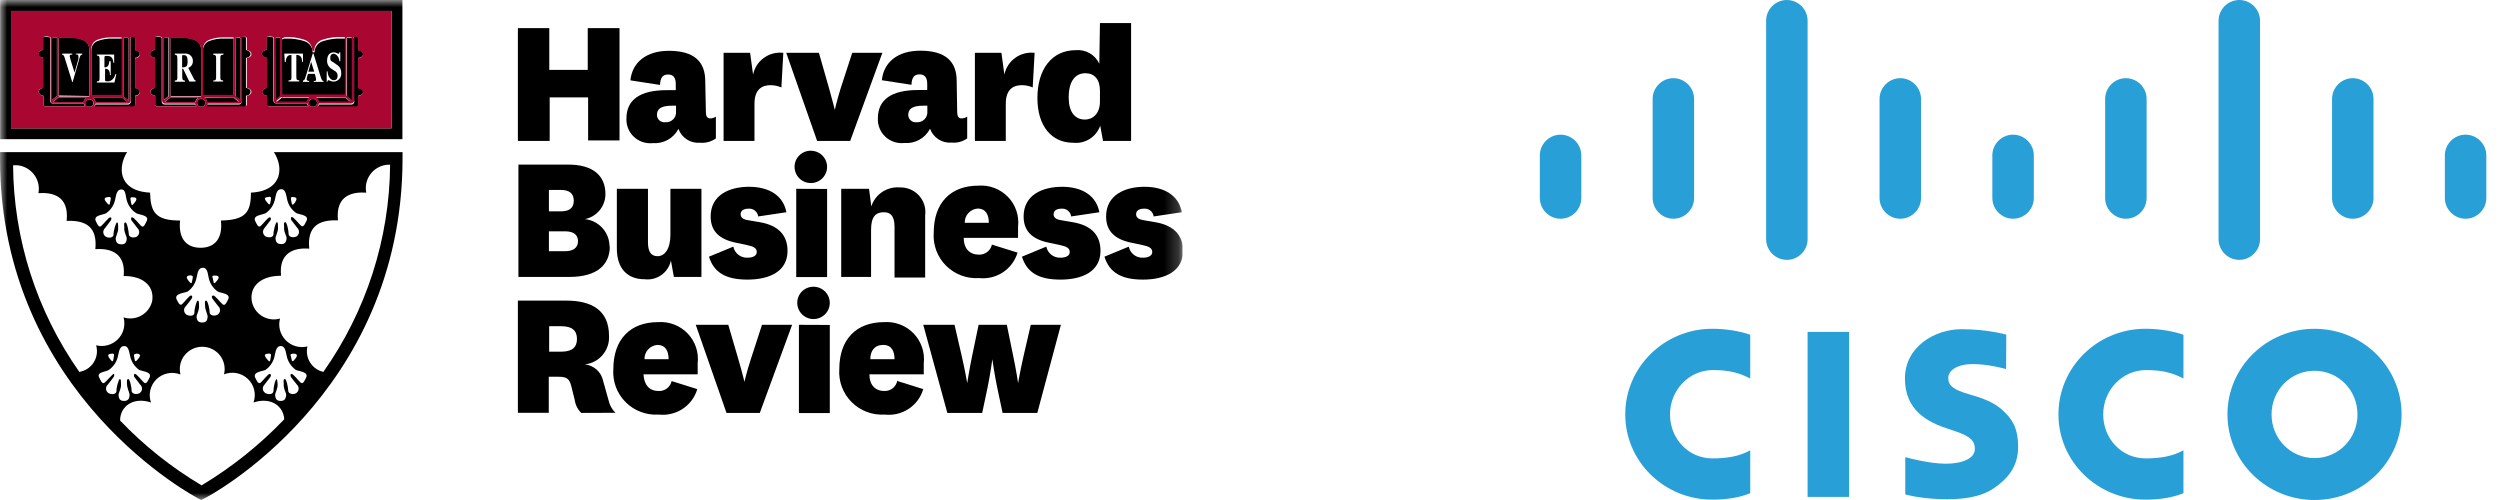 <svg width="175" height="35" viewBox="0 0 175 35" fill="none" xmlns="http://www.w3.org/2000/svg">
<g clip-path="url(#clip0_96_998)">
<mask id="mask0_96_998" style="mask-type:luminance" maskUnits="userSpaceOnUse" x="0" y="0" width="83" height="35">
<path d="M82.784 0H0V35H82.784V0Z" fill="white"/>
</mask>
<g mask="url(#mask0_96_998)">
<path d="M19.171 10.65C19.351 10.92 19.473 11.223 19.53 11.542C19.682 12.433 19.234 13.404 17.565 13.485C17.565 14.848 17.206 15.401 15.466 15.437C15.618 16.88 14.865 17.344 14.04 17.344C13.214 17.344 12.461 16.88 12.604 15.437C10.873 15.437 10.541 14.848 10.505 13.485C8.836 13.404 8.397 12.442 8.549 11.542C8.603 11.224 8.722 10.92 8.899 10.65H0V11.096C0 27.709 13.842 34.866 13.878 34.893L14.085 35L14.3 34.893C14.345 34.893 28.169 27.709 28.178 11.096V10.65H19.171ZM7.625 25.891C7.968 25.647 8.2 25.279 8.271 24.866C8.352 24.42 8.451 24.233 8.684 24.224C8.917 24.215 9.016 24.42 9.097 24.866C9.168 25.279 9.4 25.647 9.742 25.891C9.949 25.998 10.64 26.016 10.478 26.408C10.388 26.577 10.263 26.943 10.083 26.782C9.904 26.622 9.59 26.203 9.464 26.176C9.339 26.149 9.366 26.337 9.411 26.399C9.455 26.461 9.698 26.782 9.814 26.925C9.859 26.964 9.894 27.014 9.916 27.069C9.938 27.125 9.946 27.185 9.94 27.244C9.934 27.303 9.913 27.36 9.881 27.41C9.848 27.46 9.804 27.502 9.751 27.531C9.482 27.656 9.204 27.531 9.213 27.353C9.222 27.174 9.097 26.533 8.98 26.533C8.863 26.533 8.881 26.693 8.89 26.863C8.89 27.219 9.097 27.513 9.07 27.691C9.043 27.87 8.998 28.066 8.684 28.066C8.37 28.066 8.325 27.879 8.298 27.691C8.271 27.504 8.505 27.219 8.469 26.863C8.469 26.693 8.469 26.533 8.388 26.533C8.307 26.533 8.137 27.139 8.155 27.353C8.173 27.567 7.886 27.656 7.616 27.531C7.564 27.502 7.519 27.462 7.485 27.412C7.451 27.363 7.43 27.306 7.423 27.246C7.416 27.187 7.423 27.127 7.445 27.071C7.466 27.015 7.5 26.965 7.545 26.925C7.67 26.782 7.886 26.479 7.948 26.399C8.011 26.319 8.02 26.158 7.948 26.176C7.877 26.194 7.509 26.622 7.329 26.782C7.15 26.943 7.024 26.577 6.935 26.408C6.755 26.034 7.419 26.034 7.625 25.891ZM7.859 24.75C8.065 24.75 7.957 24.946 7.939 25.142C7.921 25.338 7.859 25.356 7.661 25.08C7.464 24.804 7.625 24.777 7.859 24.75ZM9.509 24.75C9.734 24.75 9.913 24.813 9.707 25.08C9.5 25.347 9.446 25.338 9.42 25.142C9.393 24.946 9.294 24.75 9.545 24.768L9.509 24.75ZM19.377 26.533C19.261 26.533 19.135 27.139 19.144 27.353C19.153 27.567 18.875 27.656 18.606 27.531C18.552 27.504 18.505 27.464 18.47 27.416C18.434 27.367 18.411 27.311 18.402 27.251C18.394 27.192 18.399 27.131 18.419 27.074C18.439 27.017 18.472 26.966 18.516 26.925C18.633 26.782 18.848 26.479 18.92 26.399C18.992 26.319 18.983 26.158 18.866 26.176C18.749 26.194 18.427 26.622 18.247 26.782C18.068 26.943 17.942 26.577 17.852 26.408C17.718 26.016 18.382 25.998 18.588 25.891C18.758 25.771 18.903 25.618 19.014 25.442C19.125 25.267 19.199 25.071 19.234 24.866C19.315 24.42 19.413 24.233 19.646 24.224C19.88 24.215 19.978 24.42 20.059 24.866C20.131 25.279 20.363 25.647 20.705 25.891C20.911 25.998 21.602 26.016 21.441 26.408C21.351 26.577 21.225 26.943 21.046 26.782C20.867 26.622 20.553 26.203 20.427 26.176C20.301 26.149 20.328 26.337 20.373 26.399C20.418 26.461 20.66 26.782 20.786 26.925C20.829 26.966 20.861 27.016 20.881 27.072C20.901 27.128 20.908 27.187 20.901 27.246C20.894 27.304 20.874 27.361 20.841 27.41C20.809 27.46 20.765 27.501 20.714 27.531C20.445 27.656 20.176 27.531 20.176 27.353C20.176 27.174 20.059 26.533 19.942 26.533C19.826 26.533 19.844 26.693 19.862 26.863C19.817 27.219 20.068 27.513 20.032 27.691C19.996 27.87 19.96 28.066 19.646 28.066C19.332 28.066 19.288 27.879 19.261 27.691C19.234 27.504 19.467 27.219 19.431 26.863C19.413 26.693 19.413 26.533 19.341 26.533H19.377ZM18.839 24.75C19.054 24.75 18.947 24.946 18.929 25.142C18.911 25.338 18.848 25.356 18.642 25.08C18.435 24.804 18.579 24.777 18.803 24.75H18.839ZM20.499 24.75C20.723 24.75 20.893 24.813 20.696 25.08C20.499 25.347 20.436 25.338 20.409 25.142C20.382 24.946 20.239 24.75 20.463 24.768L20.499 24.75ZM20.696 14.126C20.49 14.394 20.436 14.376 20.409 14.18C20.382 13.984 20.283 13.77 20.499 13.788C20.714 13.806 20.858 13.868 20.66 14.144L20.696 14.126ZM18.839 13.77C19.054 13.77 18.947 13.966 18.929 14.162C18.911 14.358 18.848 14.376 18.642 14.1C18.435 13.823 18.579 13.814 18.803 13.788L18.839 13.77ZM18.615 14.911C18.785 14.79 18.93 14.638 19.041 14.462C19.151 14.286 19.226 14.09 19.261 13.886C19.341 13.44 19.44 13.253 19.673 13.244C19.907 13.235 20.005 13.44 20.086 13.886C20.119 14.091 20.193 14.288 20.304 14.464C20.415 14.64 20.56 14.792 20.732 14.911C20.938 15.027 21.629 15.035 21.468 15.428C21.378 15.606 21.252 15.962 21.073 15.802C20.893 15.642 20.579 15.223 20.454 15.196C20.328 15.169 20.355 15.365 20.4 15.419C20.445 15.472 20.687 15.802 20.804 15.944C20.849 15.985 20.884 16.035 20.905 16.091C20.927 16.147 20.935 16.208 20.929 16.268C20.923 16.328 20.903 16.385 20.87 16.436C20.837 16.487 20.793 16.529 20.741 16.559C20.472 16.675 20.194 16.559 20.203 16.381C20.212 16.203 20.086 15.552 19.97 15.552C19.853 15.552 19.871 15.713 19.889 15.891C19.844 16.248 20.095 16.533 20.059 16.72C20.023 16.907 19.987 17.094 19.673 17.085C19.359 17.076 19.315 16.907 19.288 16.72C19.261 16.533 19.494 16.248 19.458 15.891C19.458 15.713 19.458 15.552 19.377 15.552C19.297 15.552 19.135 16.167 19.144 16.381C19.153 16.595 18.875 16.675 18.606 16.559C18.555 16.531 18.511 16.491 18.478 16.443C18.445 16.395 18.423 16.34 18.415 16.283C18.406 16.225 18.41 16.166 18.428 16.111C18.446 16.055 18.476 16.005 18.516 15.962C18.633 15.82 18.848 15.517 18.92 15.437C18.992 15.356 18.983 15.196 18.866 15.214C18.749 15.232 18.427 15.659 18.247 15.82C18.068 15.98 17.942 15.624 17.852 15.445C17.709 15.053 18.373 15.044 18.579 14.928L18.615 14.911ZM19.673 19.287C19.521 17.754 20.49 17.317 21.647 17.406C21.494 15.873 22.284 15.365 23.657 15.428C23.477 13.645 24.697 13.422 25.639 13.485C25.594 13.26 25.597 13.028 25.648 12.804C25.699 12.581 25.796 12.37 25.934 12.186C26.072 12.002 26.247 11.849 26.448 11.736C26.649 11.624 26.872 11.555 27.101 11.533H27.308C27.267 16.726 25.637 21.783 22.634 26.034C22.443 25.99 22.262 25.909 22.103 25.795C21.943 25.681 21.808 25.538 21.705 25.372C21.601 25.206 21.532 25.022 21.5 24.83C21.469 24.637 21.476 24.441 21.521 24.251C21.252 24.316 20.971 24.311 20.704 24.235C20.438 24.159 20.196 24.015 20.002 23.818C19.808 23.621 19.67 23.378 19.599 23.111C19.529 22.845 19.53 22.565 19.602 22.299C19.388 22.36 19.164 22.375 18.944 22.343C18.724 22.311 18.513 22.233 18.325 22.115C18.138 21.996 17.978 21.839 17.856 21.654C17.735 21.469 17.654 21.261 17.619 21.043C17.476 19.955 18.364 19.305 19.637 19.305L19.673 19.287ZM15.018 19.287C15.251 19.287 15.421 19.34 15.215 19.616C15.008 19.893 14.955 19.866 14.937 19.67C14.919 19.474 14.766 19.269 14.982 19.296L15.018 19.287ZM13.367 19.287C13.582 19.287 13.474 19.483 13.447 19.679C13.421 19.875 13.376 19.893 13.169 19.616C12.963 19.34 13.133 19.296 13.331 19.269L13.367 19.287ZM13.133 20.41C13.303 20.289 13.446 20.136 13.555 19.96C13.664 19.785 13.738 19.589 13.771 19.385C13.851 18.939 13.95 18.752 14.192 18.743C14.434 18.734 14.524 18.939 14.596 19.385C14.63 19.589 14.705 19.785 14.816 19.961C14.927 20.137 15.072 20.29 15.242 20.41C15.448 20.517 16.139 20.535 15.986 20.927C15.888 21.105 15.771 21.462 15.583 21.301C15.394 21.141 15.062 20.686 14.928 20.686C14.793 20.686 14.82 20.846 14.874 20.909C14.928 20.971 15.152 21.292 15.278 21.435C15.322 21.475 15.357 21.525 15.378 21.581C15.399 21.637 15.406 21.697 15.399 21.756C15.392 21.816 15.371 21.872 15.337 21.922C15.304 21.971 15.259 22.012 15.206 22.041C14.946 22.166 14.668 22.041 14.677 21.871C14.685 21.702 14.551 21.043 14.434 21.043C14.318 21.043 14.345 21.203 14.354 21.372C14.354 21.738 14.56 22.023 14.533 22.21C14.506 22.397 14.461 22.584 14.147 22.576C13.833 22.567 13.788 22.388 13.761 22.21C13.735 22.032 13.968 21.738 13.932 21.372C13.932 21.203 13.932 21.043 13.842 21.043C13.752 21.043 13.6 21.649 13.609 21.871C13.618 22.094 13.349 22.166 13.08 22.041C13.027 22.012 12.982 21.971 12.948 21.922C12.915 21.872 12.893 21.816 12.886 21.756C12.879 21.697 12.887 21.637 12.908 21.581C12.929 21.525 12.963 21.475 13.008 21.435C13.133 21.292 13.349 20.989 13.412 20.909C13.474 20.829 13.483 20.668 13.358 20.686C13.232 20.704 12.927 21.132 12.748 21.292C12.568 21.453 12.443 21.096 12.344 20.918C12.236 20.535 12.891 20.517 13.133 20.41ZM12.631 26.203C12.575 25.973 12.572 25.734 12.622 25.503C12.672 25.272 12.774 25.055 12.921 24.87C13.068 24.684 13.256 24.534 13.47 24.43C13.684 24.327 13.918 24.273 14.156 24.273C14.394 24.273 14.629 24.327 14.843 24.43C15.057 24.534 15.244 24.684 15.391 24.87C15.538 25.055 15.64 25.272 15.691 25.503C15.741 25.734 15.738 25.973 15.681 26.203C15.962 26.091 16.268 26.062 16.565 26.12C16.862 26.177 17.135 26.318 17.353 26.526C17.571 26.734 17.724 27 17.793 27.292C17.863 27.584 17.846 27.89 17.745 28.173C18.929 27.78 19.835 28.387 19.898 29.349C18.186 31.141 16.24 32.697 14.111 33.975C12.011 32.727 10.091 31.201 8.406 29.438C8.406 28.431 9.348 27.763 10.568 28.173C10.47 27.893 10.455 27.591 10.524 27.303C10.593 27.015 10.743 26.752 10.956 26.545C11.17 26.339 11.438 26.197 11.73 26.136C12.022 26.076 12.325 26.099 12.604 26.203H12.631ZM10.658 21.043C10.614 21.257 10.525 21.459 10.397 21.637C10.27 21.815 10.106 21.964 9.916 22.075C9.727 22.186 9.516 22.256 9.298 22.281C9.079 22.306 8.858 22.285 8.648 22.219C8.723 22.485 8.725 22.766 8.656 23.034C8.587 23.302 8.448 23.547 8.254 23.744C8.06 23.942 7.816 24.085 7.548 24.16C7.281 24.235 6.998 24.239 6.728 24.171C6.787 24.37 6.802 24.58 6.774 24.785C6.745 24.991 6.673 25.189 6.562 25.364C6.451 25.54 6.303 25.691 6.13 25.806C5.956 25.922 5.759 25.999 5.553 26.034C2.57 21.789 0.953 16.745 0.915 11.568H1.229C1.458 11.593 1.679 11.664 1.878 11.777C2.078 11.89 2.252 12.044 2.389 12.227C2.527 12.41 2.624 12.62 2.676 12.842C2.728 13.065 2.733 13.296 2.691 13.52C3.633 13.458 4.853 13.672 4.665 15.463C6.037 15.401 6.827 15.909 6.674 17.442C7.832 17.353 8.81 17.789 8.657 19.322C9.931 19.305 10.81 19.955 10.658 21.043ZM7.697 14.18C7.697 14.376 7.616 14.394 7.41 14.117C7.204 13.841 7.41 13.814 7.616 13.788C7.823 13.761 7.751 13.984 7.697 14.18ZM9.267 13.806C9.491 13.806 9.662 13.868 9.455 14.144C9.249 14.42 9.204 14.394 9.177 14.198C9.15 14.002 9.052 13.788 9.267 13.806ZM8.845 13.903C8.886 14.113 8.969 14.311 9.089 14.488C9.209 14.664 9.365 14.814 9.545 14.928C9.751 15.044 10.442 15.053 10.281 15.445C10.191 15.624 10.066 15.989 9.886 15.82C9.707 15.65 9.393 15.24 9.267 15.214C9.141 15.187 9.168 15.383 9.213 15.437C9.258 15.49 9.5 15.82 9.617 15.962C9.662 16.003 9.697 16.053 9.719 16.109C9.74 16.165 9.748 16.226 9.742 16.286C9.736 16.346 9.716 16.403 9.683 16.454C9.651 16.505 9.606 16.547 9.554 16.577C9.285 16.693 9.016 16.577 9.016 16.399C9.016 16.221 8.899 15.57 8.783 15.57C8.666 15.57 8.684 15.731 8.702 15.909C8.657 16.265 8.899 16.551 8.872 16.738C8.845 16.925 8.801 17.112 8.487 17.103C8.173 17.094 8.128 16.925 8.101 16.738C8.074 16.551 8.307 16.265 8.271 15.909C8.271 15.731 8.271 15.57 8.191 15.57C8.11 15.57 7.939 16.185 7.948 16.399C7.957 16.613 7.688 16.702 7.419 16.577C7.367 16.547 7.323 16.505 7.29 16.454C7.257 16.403 7.237 16.346 7.231 16.286C7.225 16.226 7.233 16.165 7.255 16.109C7.276 16.053 7.311 16.003 7.356 15.962C7.473 15.82 7.688 15.517 7.751 15.437C7.814 15.356 7.823 15.196 7.706 15.214C7.589 15.232 7.267 15.659 7.087 15.82C6.908 15.98 6.782 15.624 6.692 15.445C6.558 15.053 7.222 15.044 7.428 14.928C7.599 14.809 7.744 14.657 7.855 14.481C7.966 14.305 8.04 14.108 8.074 13.903C8.155 13.458 8.253 13.271 8.487 13.262C8.72 13.253 8.774 13.458 8.845 13.903Z" fill="black"/>
<path d="M42.685 17.263C42.685 18.528 41.788 19.384 39.877 19.384H36.289V11.523H39.805C41.483 11.523 42.38 12.28 42.38 13.582C42.382 13.994 42.24 14.395 41.979 14.715C41.717 15.035 41.351 15.255 40.945 15.338C41.417 15.39 41.854 15.613 42.172 15.965C42.489 16.317 42.666 16.772 42.667 17.245L42.685 17.263ZM38.424 14.794H39.267C39.832 14.794 40.164 14.58 40.164 14.045C40.164 13.511 39.814 13.296 39.267 13.296H38.424V14.794ZM38.424 17.584H39.563C40.119 17.584 40.46 17.343 40.46 16.888C40.46 16.434 40.155 16.193 39.563 16.193H38.424V17.584Z" fill="black"/>
<path d="M46.964 18.236C46.877 18.648 46.637 19.012 46.291 19.256C45.944 19.499 45.519 19.602 45.098 19.546C43.977 19.546 43.179 18.851 43.179 17.398V13.218H45.358V16.944C45.358 17.559 45.529 17.933 46.031 17.933C46.534 17.933 46.929 17.425 46.929 16.427V13.218H49.1V19.386H47.171L46.964 18.236Z" fill="black"/>
<path d="M51.332 17.264C51.377 17.487 51.499 17.688 51.679 17.829C51.858 17.971 52.081 18.046 52.31 18.039C52.705 18.039 52.974 17.906 52.974 17.638C52.974 17.371 52.741 17.246 52.301 17.157L51.467 16.979C50.337 16.738 49.745 16.168 49.745 15.152C49.745 13.663 51.036 13.075 52.436 13.075C53.836 13.075 54.831 13.69 55.047 14.857L53.073 15.152C53.063 15.07 53.037 14.992 52.996 14.92C52.956 14.849 52.901 14.786 52.836 14.736C52.771 14.685 52.697 14.648 52.617 14.626C52.538 14.604 52.455 14.598 52.373 14.608C52.059 14.608 51.844 14.751 51.844 14.991C51.844 15.232 52.023 15.357 52.346 15.41L53.181 15.553C54.544 15.784 55.127 16.515 55.127 17.558C55.127 19.011 53.853 19.572 52.319 19.572C50.785 19.572 49.969 19.064 49.628 17.968L51.332 17.264Z" fill="black"/>
<path d="M56.812 10.552C57.035 10.562 57.25 10.638 57.43 10.768C57.61 10.899 57.748 11.079 57.826 11.287C57.904 11.494 57.919 11.72 57.869 11.936C57.819 12.152 57.706 12.348 57.545 12.501C57.384 12.654 57.181 12.757 56.962 12.796C56.742 12.836 56.516 12.811 56.311 12.724C56.106 12.637 55.931 12.492 55.808 12.307C55.685 12.122 55.62 11.905 55.619 11.684C55.618 11.53 55.648 11.378 55.708 11.236C55.768 11.095 55.857 10.967 55.969 10.861C56.081 10.755 56.213 10.673 56.358 10.62C56.503 10.566 56.658 10.543 56.812 10.552ZM57.898 13.226V19.393H55.736V13.217L57.898 13.226Z" fill="black"/>
<path d="M60.993 14.447C61.123 14.037 61.389 13.683 61.747 13.442C62.106 13.201 62.535 13.087 62.967 13.119C63.221 13.109 63.476 13.154 63.711 13.252C63.946 13.35 64.157 13.498 64.328 13.687C64.499 13.874 64.627 14.097 64.701 14.34C64.776 14.582 64.796 14.838 64.761 15.089V19.429H62.617V15.873C62.617 15.249 62.428 14.857 61.872 14.857C61.316 14.857 60.975 15.142 60.975 16.087V19.385H58.885V13.217H60.831L60.993 14.447Z" fill="black"/>
<path d="M69.434 17.122L71.228 17.683C71.061 18.247 70.7 18.734 70.208 19.06C69.716 19.386 69.124 19.529 68.537 19.466C68.11 19.494 67.682 19.43 67.282 19.28C66.883 19.129 66.52 18.895 66.219 18.594C65.918 18.292 65.685 17.93 65.537 17.531C65.389 17.133 65.329 16.707 65.361 16.284C65.361 14.207 66.536 12.995 68.492 12.995C68.874 12.967 69.257 13.024 69.615 13.161C69.972 13.298 70.295 13.511 70.56 13.786C70.825 14.061 71.025 14.391 71.147 14.752C71.268 15.113 71.308 15.496 71.264 15.874C71.264 16.106 71.264 16.373 71.264 16.649H67.46C67.46 17.407 67.882 17.826 68.528 17.826C68.738 17.832 68.944 17.766 69.109 17.637C69.275 17.508 69.39 17.326 69.434 17.122ZM69.218 15.598C69.218 15.063 69.03 14.599 68.429 14.599C68.179 14.62 67.947 14.735 67.78 14.921C67.613 15.106 67.524 15.349 67.532 15.598H69.218Z" fill="black"/>
<path d="M73.241 17.264C73.285 17.487 73.408 17.688 73.587 17.829C73.766 17.971 73.99 18.046 74.219 18.039C74.613 18.039 74.882 17.906 74.882 17.638C74.882 17.371 74.649 17.246 74.209 17.157L73.375 16.979C72.245 16.738 71.653 16.168 71.653 15.152C71.653 13.663 72.945 13.075 74.344 13.075C75.744 13.075 76.74 13.69 76.955 14.857L74.981 15.152C74.971 15.07 74.945 14.992 74.904 14.92C74.864 14.849 74.809 14.786 74.745 14.736C74.68 14.685 74.605 14.648 74.526 14.626C74.446 14.604 74.363 14.598 74.281 14.608C73.967 14.608 73.752 14.751 73.752 14.991C73.752 15.232 73.931 15.357 74.254 15.41L75.089 15.553C76.461 15.784 77.035 16.515 77.035 17.558C77.035 19.011 75.762 19.572 74.227 19.572C72.693 19.572 71.877 19.064 71.536 17.968L73.241 17.264Z" fill="black"/>
<path d="M79.016 17.264C79.059 17.488 79.181 17.689 79.36 17.831C79.54 17.974 79.764 18.047 79.994 18.039C80.388 18.039 80.658 17.905 80.658 17.638C80.658 17.371 80.424 17.246 79.985 17.157L79.15 16.979C78.02 16.738 77.428 16.167 77.428 15.151C77.428 13.663 78.72 13.075 80.119 13.075C81.519 13.075 82.515 13.69 82.73 14.857L80.756 15.151C80.746 15.07 80.72 14.991 80.68 14.92C80.639 14.849 80.585 14.786 80.52 14.736C80.455 14.685 80.381 14.648 80.301 14.626C80.222 14.604 80.138 14.598 80.056 14.608C79.743 14.608 79.527 14.75 79.527 14.991C79.527 15.232 79.707 15.356 80.03 15.41L80.864 15.552C82.228 15.784 82.811 16.515 82.811 17.558C82.811 19.011 81.528 19.572 80.003 19.572C78.478 19.572 77.652 19.064 77.311 17.968L79.016 17.264Z" fill="black"/>
<path d="M40.684 28.904C40.44 28.664 40.282 28.351 40.235 28.013L39.993 27.041C39.859 26.48 39.634 26.373 39.096 26.373H38.414V28.895H36.252V21.043H39.634C41.428 21.043 42.631 21.721 42.631 23.512C42.659 23.996 42.5 24.472 42.187 24.843C41.873 25.214 41.429 25.452 40.944 25.509C41.252 25.542 41.541 25.671 41.769 25.877C41.998 26.084 42.155 26.357 42.218 26.658L42.595 28.004C42.666 28.341 42.834 28.651 43.079 28.895L40.684 28.904ZM38.441 24.617H39.285C40.047 24.617 40.388 24.314 40.388 23.726C40.388 23.138 40.047 22.835 39.285 22.835H38.441V24.617Z" fill="black"/>
<path d="M47.016 26.676L48.81 27.238C48.645 27.802 48.285 28.29 47.792 28.616C47.3 28.943 46.707 29.085 46.119 29.02C45.692 29.049 45.263 28.987 44.862 28.837C44.461 28.687 44.097 28.454 43.795 28.152C43.493 27.85 43.26 27.487 43.111 27.088C42.963 26.689 42.903 26.263 42.934 25.838C42.934 23.762 44.11 22.549 46.066 22.549C46.447 22.522 46.831 22.579 47.188 22.715C47.546 22.852 47.869 23.066 48.133 23.341C48.398 23.616 48.599 23.945 48.72 24.306C48.842 24.667 48.882 25.05 48.837 25.428C48.837 25.651 48.837 25.919 48.837 26.204H45.043C45.088 26.961 45.464 27.371 46.11 27.371C46.319 27.378 46.524 27.313 46.689 27.186C46.855 27.059 46.971 26.879 47.016 26.676ZM46.801 25.143C46.801 24.608 46.613 24.145 46.012 24.145C45.762 24.165 45.529 24.28 45.362 24.466C45.196 24.652 45.107 24.894 45.115 25.143H46.801Z" fill="black"/>
<path d="M48.702 22.736H50.98L51.707 25.223C51.967 26.114 52.111 26.729 52.111 26.729C52.111 26.729 52.245 26.114 52.532 25.223L53.34 22.736H55.448L53.187 28.904H50.855L48.702 22.736Z" fill="black"/>
<path d="M57 20.072C57.223 20.082 57.438 20.158 57.618 20.288C57.798 20.419 57.936 20.599 58.014 20.807C58.092 21.014 58.107 21.24 58.057 21.456C58.007 21.672 57.895 21.868 57.733 22.021C57.572 22.174 57.369 22.277 57.15 22.316C56.93 22.356 56.704 22.331 56.499 22.244C56.294 22.157 56.119 22.012 55.996 21.827C55.873 21.642 55.807 21.425 55.807 21.204C55.806 21.05 55.836 20.898 55.896 20.756C55.956 20.615 56.045 20.487 56.157 20.381C56.269 20.275 56.401 20.193 56.546 20.14C56.691 20.087 56.846 20.064 57 20.072ZM58.086 22.746V28.913H55.924V22.737L58.086 22.746Z" fill="black"/>
<path d="M62.833 26.676L64.627 27.237C64.463 27.803 64.103 28.292 63.61 28.618C63.117 28.945 62.524 29.087 61.935 29.02C61.508 29.047 61.08 28.984 60.68 28.834C60.28 28.683 59.916 28.45 59.615 28.148C59.313 27.847 59.08 27.485 58.931 27.086C58.782 26.688 58.72 26.262 58.751 25.838C58.751 23.761 59.935 22.549 61.882 22.549C62.264 22.522 62.648 22.579 63.005 22.715C63.363 22.852 63.687 23.065 63.952 23.34C64.218 23.615 64.419 23.945 64.542 24.305C64.665 24.666 64.706 25.049 64.663 25.428C64.663 25.651 64.663 25.918 64.663 26.203H60.859C60.859 26.961 61.272 27.371 61.917 27.371C62.131 27.374 62.339 27.301 62.504 27.166C62.668 27.03 62.778 26.84 62.815 26.631L62.833 26.676ZM62.617 25.143C62.617 24.608 62.429 24.145 61.819 24.145C61.209 24.145 60.922 24.572 60.922 25.143H62.617Z" fill="black"/>
<path d="M70.477 22.736L70.917 24.884C71.15 25.989 71.267 26.818 71.267 26.818C71.267 26.818 71.401 26.007 71.652 24.911L72.155 22.736H74.263L72.612 28.904H70.181L69.804 27.121C69.616 26.23 69.463 25.143 69.463 25.143C69.463 25.143 69.32 26.212 69.131 27.121L68.754 28.904H66.314L64.628 22.736H66.817L67.319 24.911C67.57 26.007 67.705 26.818 67.705 26.818C67.705 26.818 67.831 25.989 68.055 24.884L68.503 22.736H70.477Z" fill="black"/>
<path d="M49.412 7.835C49.412 8.129 49.493 8.29 49.726 8.29C49.864 8.284 49.997 8.241 50.112 8.165V9.689C49.796 9.917 49.407 10.025 49.017 9.992C48.691 10.022 48.363 9.943 48.087 9.767C47.81 9.591 47.601 9.328 47.492 9.02C47.326 9.344 47.066 9.611 46.747 9.789C46.428 9.966 46.063 10.046 45.698 10.019C45.459 10.044 45.217 10.019 44.989 9.943C44.761 9.867 44.552 9.744 44.376 9.58C44.201 9.417 44.063 9.218 43.972 8.997C43.881 8.775 43.84 8.537 43.85 8.298C43.85 6.979 44.801 6.311 46.667 6.311H47.304V5.892C47.304 5.491 47.169 5.215 46.775 5.215C46.38 5.215 46.228 5.437 46.201 5.945L44.128 5.625C44.254 4.359 45.25 3.557 46.82 3.557C48.614 3.557 49.367 4.332 49.367 5.678L49.412 7.835ZM47.322 7.398H47.035C46.254 7.398 45.985 7.639 45.985 8.04C45.985 8.113 46 8.186 46.03 8.253C46.06 8.32 46.104 8.381 46.159 8.429C46.214 8.478 46.28 8.515 46.35 8.537C46.42 8.559 46.495 8.566 46.569 8.557C46.67 8.565 46.773 8.551 46.868 8.516C46.964 8.481 47.051 8.425 47.123 8.353C47.195 8.28 47.25 8.193 47.284 8.098C47.319 8.002 47.331 7.9 47.322 7.799V7.398Z" fill="black"/>
<path d="M54.697 6.122C54.46 6.017 54.203 5.963 53.944 5.962C53.432 5.962 52.813 6.167 52.813 7.263V9.865H50.651V3.698H52.508L52.715 5.222C52.81 4.75 53.081 4.331 53.474 4.049C53.866 3.767 54.351 3.641 54.832 3.698L54.697 6.122Z" fill="black"/>
<path d="M55.037 3.698H57.324L58.033 6.176C58.284 7.067 58.437 7.691 58.437 7.691C58.437 7.691 58.571 7.076 58.849 6.176L59.657 3.698H61.765L59.513 9.866H57.199L55.037 3.698Z" fill="black"/>
<path d="M67.004 7.835C67.004 8.129 67.085 8.289 67.318 8.289C67.456 8.284 67.589 8.24 67.704 8.165V9.689C67.391 9.91 67.01 10.014 66.627 9.983C66.301 10.011 65.974 9.932 65.698 9.756C65.421 9.58 65.212 9.318 65.102 9.011C64.936 9.336 64.677 9.604 64.358 9.781C64.038 9.959 63.673 10.038 63.308 10.009C63.068 10.037 62.825 10.012 62.596 9.937C62.367 9.862 62.157 9.739 61.98 9.575C61.803 9.412 61.665 9.212 61.573 8.99C61.482 8.768 61.44 8.529 61.451 8.289C61.451 6.97 62.402 6.302 64.268 6.302H64.905V5.883C64.905 5.482 64.77 5.206 64.375 5.206C63.981 5.206 63.828 5.428 63.801 5.936L61.729 5.616C61.855 4.35 62.842 3.548 64.42 3.548C66.214 3.548 66.968 4.323 66.968 5.669L67.004 7.835ZM64.914 7.398H64.627C63.846 7.398 63.577 7.639 63.577 8.04C63.577 8.113 63.592 8.186 63.622 8.253C63.652 8.32 63.696 8.38 63.751 8.429C63.806 8.478 63.871 8.515 63.942 8.537C64.012 8.559 64.087 8.566 64.16 8.557C64.262 8.565 64.364 8.551 64.46 8.516C64.556 8.48 64.643 8.425 64.715 8.353C64.786 8.28 64.842 8.193 64.876 8.098C64.91 8.002 64.923 7.9 64.914 7.799V7.398Z" fill="black"/>
<path d="M72.289 6.122C72.051 6.017 71.795 5.963 71.535 5.962C71.024 5.962 70.405 6.167 70.405 7.263V9.865H68.243V3.698H70.1L70.306 5.222C70.402 4.75 70.673 4.331 71.065 4.049C71.457 3.767 71.942 3.641 72.423 3.698L72.289 6.122Z" fill="black"/>
<path d="M76.996 1.613H79.177V9.866H77.212L77.015 8.797C76.882 9.183 76.62 9.513 76.272 9.73C75.924 9.947 75.512 10.04 75.104 9.991C73.65 9.991 72.619 8.868 72.619 6.863C72.619 4.857 73.615 3.512 75.31 3.512C75.65 3.482 75.99 3.557 76.284 3.728C76.578 3.899 76.811 4.157 76.952 4.465L76.996 1.613ZM76.996 6.337C76.996 5.553 76.602 5.125 75.974 5.125C75.346 5.125 74.808 5.588 74.808 6.818C74.808 7.834 75.238 8.369 75.947 8.369C76.494 8.369 76.996 7.959 76.996 7.112V6.337Z" fill="black"/>
<path d="M36.252 9.865V1.969H38.45V4.892H41.142V1.969H43.366V9.83H41.168V6.817H38.477V9.865H36.252Z" fill="black"/>
<path d="M0.009 0V9.742H28.169V0H0.009ZM27.407 8.984H0.772V0.766H27.407V8.984Z" fill="black"/>
<path d="M16.49 6.667C16.495 6.691 16.495 6.715 16.49 6.738L16.84 7.042V2.719C16.835 2.698 16.824 2.679 16.808 2.665C16.792 2.651 16.772 2.642 16.751 2.639H16.481C16.485 2.656 16.485 2.675 16.481 2.692L16.49 6.667Z" fill="black"/>
<path d="M16.722 7.318H14.48C14.468 7.386 14.44 7.45 14.399 7.505H17.09C17.123 7.505 17.155 7.492 17.179 7.469C17.203 7.445 17.216 7.414 17.216 7.38V6.694C17.404 6.694 17.539 6.56 17.539 6.418C17.539 6.275 17.404 6.177 17.216 6.151V4.047C17.404 4.047 17.539 3.913 17.539 3.78C17.539 3.646 17.404 3.53 17.216 3.503V2.675C17.216 2.641 17.203 2.61 17.179 2.586C17.155 2.563 17.123 2.55 17.09 2.55H16.857C16.885 2.586 16.901 2.629 16.902 2.675V7.033C16.913 7.063 16.917 7.096 16.913 7.128C16.91 7.16 16.899 7.191 16.882 7.219C16.865 7.246 16.841 7.269 16.814 7.287C16.786 7.304 16.755 7.315 16.722 7.318Z" fill="black"/>
<path d="M18.353 6.427C18.353 6.569 18.487 6.676 18.676 6.703V7.318C18.675 7.35 18.688 7.38 18.709 7.403C18.731 7.426 18.76 7.441 18.792 7.443H21.573C21.531 7.384 21.5 7.317 21.483 7.247H19.357C19.301 7.247 19.246 7.226 19.205 7.188C19.163 7.15 19.138 7.098 19.133 7.042V2.719C19.128 2.687 19.128 2.654 19.133 2.621L18.765 2.55C18.749 2.55 18.733 2.553 18.718 2.559C18.704 2.566 18.69 2.575 18.68 2.587C18.669 2.599 18.66 2.612 18.655 2.627C18.649 2.643 18.647 2.659 18.649 2.675V3.503C18.46 3.503 18.326 3.637 18.326 3.78C18.326 3.922 18.46 4.02 18.649 4.047V6.151C18.514 6.177 18.353 6.293 18.353 6.427Z" fill="black"/>
<path d="M14.316 6.854C14.365 6.888 14.406 6.931 14.437 6.982C14.468 7.033 14.488 7.089 14.496 7.148H16.721L16.353 6.836H16.272L14.316 6.854Z" fill="black"/>
<path d="M19.27 7.023L19.62 6.72C19.615 6.7 19.615 6.678 19.62 6.658V2.692C19.615 2.671 19.615 2.65 19.62 2.629H19.351C19.329 2.631 19.309 2.64 19.292 2.654C19.276 2.669 19.265 2.688 19.261 2.71L19.27 7.023Z" fill="black"/>
<path d="M11.922 6.667C11.922 6.667 11.922 6.721 11.985 6.721H14.075V3.459C14.08 3.307 14.036 3.159 13.948 3.035C13.861 2.911 13.735 2.819 13.591 2.772C13.281 2.659 12.951 2.607 12.622 2.621H12.11C12.075 2.614 12.038 2.614 12.003 2.621L11.922 2.665V6.667ZM12.236 5.633C12.37 5.633 12.415 5.633 12.415 5.375V4.1C12.415 3.851 12.352 3.842 12.236 3.833V3.753H12.909C12.982 3.741 13.057 3.745 13.129 3.766C13.201 3.786 13.267 3.821 13.324 3.87C13.38 3.918 13.425 3.978 13.456 4.046C13.486 4.113 13.502 4.187 13.501 4.261C13.509 4.366 13.481 4.472 13.423 4.56C13.365 4.649 13.278 4.716 13.178 4.751L13.6 5.571C13.606 5.589 13.618 5.604 13.634 5.614C13.651 5.624 13.67 5.627 13.689 5.624V5.705H13.25L12.819 4.813H12.756V5.384C12.756 5.607 12.81 5.615 12.945 5.642V5.722H12.236V5.633Z" fill="black"/>
<path d="M16.356 6.668V2.702H16.302C16.26 2.694 16.218 2.694 16.176 2.702H15.674C15.341 2.689 15.009 2.74 14.696 2.853C14.55 2.898 14.424 2.99 14.336 3.114C14.248 3.238 14.205 3.388 14.212 3.539V6.801H16.302C16.311 6.805 16.32 6.807 16.33 6.807C16.339 6.806 16.349 6.804 16.357 6.801C16.366 6.797 16.374 6.792 16.381 6.785C16.387 6.778 16.393 6.77 16.396 6.761C16.4 6.753 16.401 6.743 16.401 6.734C16.401 6.724 16.399 6.715 16.395 6.706C16.392 6.698 16.386 6.69 16.379 6.683C16.373 6.676 16.365 6.671 16.356 6.668ZM15.62 3.833C15.521 3.833 15.423 3.833 15.423 4.039V5.429C15.423 5.616 15.504 5.625 15.62 5.634V5.705H14.929V5.634C15.037 5.634 15.127 5.634 15.127 5.429V4.039C15.127 3.851 15.028 3.842 14.929 3.833V3.753H15.665L15.62 3.833Z" fill="black"/>
<path d="M13.798 7.201C13.797 7.256 13.812 7.31 13.84 7.357C13.869 7.405 13.91 7.443 13.959 7.468H14.211C14.258 7.441 14.298 7.402 14.326 7.355C14.354 7.308 14.37 7.255 14.372 7.201C14.372 7.125 14.342 7.053 14.288 6.999C14.234 6.946 14.161 6.916 14.085 6.916C14.009 6.916 13.936 6.946 13.882 6.999C13.828 7.053 13.798 7.125 13.798 7.201Z" fill="black"/>
<path d="M24.284 6.747L24.652 7.059V2.719C24.648 2.696 24.636 2.676 24.617 2.661C24.599 2.646 24.577 2.638 24.553 2.639H24.293C24.294 2.659 24.294 2.68 24.293 2.701V6.667C24.299 6.694 24.295 6.722 24.284 6.747Z" fill="black"/>
<path d="M24.562 7.318H22.319C22.306 7.39 22.275 7.457 22.23 7.514H24.975C24.991 7.514 25.007 7.511 25.021 7.505C25.036 7.498 25.049 7.489 25.06 7.477C25.071 7.465 25.08 7.452 25.085 7.436C25.09 7.421 25.093 7.405 25.091 7.389V6.694C25.28 6.694 25.423 6.56 25.423 6.418C25.423 6.275 25.28 6.177 25.091 6.151V4.047C25.28 4.047 25.423 3.913 25.423 3.78C25.423 3.646 25.28 3.53 25.091 3.503V2.675C25.093 2.659 25.09 2.643 25.085 2.627C25.08 2.612 25.071 2.599 25.06 2.587C25.049 2.575 25.036 2.566 25.021 2.559C25.007 2.553 24.991 2.55 24.975 2.55H24.741C24.77 2.585 24.786 2.629 24.786 2.675V7.024C24.801 7.058 24.806 7.096 24.801 7.133C24.796 7.17 24.782 7.205 24.759 7.235C24.736 7.265 24.706 7.288 24.672 7.302C24.637 7.317 24.599 7.322 24.562 7.318Z" fill="black"/>
<path d="M21.897 6.925C21.823 6.925 21.753 6.954 21.701 7.006C21.648 7.058 21.619 7.128 21.619 7.201C21.618 7.256 21.633 7.311 21.661 7.358C21.69 7.405 21.731 7.444 21.781 7.469H22.023C22.073 7.443 22.115 7.405 22.145 7.358C22.175 7.311 22.192 7.257 22.193 7.201C22.192 7.164 22.184 7.127 22.168 7.093C22.153 7.059 22.131 7.028 22.103 7.002C22.076 6.976 22.043 6.956 22.008 6.943C21.973 6.93 21.935 6.924 21.897 6.925Z" fill="black"/>
<path d="M22.105 6.854C22.158 6.884 22.203 6.925 22.237 6.974C22.271 7.023 22.294 7.08 22.303 7.139H24.528L24.169 6.836H24.106L22.105 6.854Z" fill="black"/>
<path d="M19.747 6.658C19.747 6.673 19.753 6.687 19.762 6.699C19.772 6.71 19.786 6.718 19.801 6.72H24.125C24.14 6.718 24.154 6.71 24.164 6.699C24.174 6.687 24.179 6.673 24.179 6.658V2.7H24.125C24.125 2.7 24.026 2.7 24.017 2.7H23.901C23.476 2.684 23.05 2.741 22.645 2.87C22.466 2.914 22.307 3.015 22.194 3.159C22.08 3.303 22.018 3.48 22.017 3.663H21.882C21.884 3.481 21.823 3.304 21.711 3.16C21.599 3.016 21.441 2.914 21.263 2.87C20.858 2.742 20.433 2.685 20.007 2.7H19.918C19.854 2.708 19.793 2.729 19.738 2.763L19.747 6.658ZM22.869 5H22.932C22.932 5.285 23.102 5.615 23.372 5.615C23.641 5.615 23.632 5.33 23.632 5.294C23.633 5.219 23.612 5.146 23.57 5.084C23.528 5.022 23.468 4.974 23.398 4.946L23.255 4.848C23.142 4.791 23.049 4.702 22.985 4.593C22.921 4.484 22.89 4.359 22.896 4.233C22.896 4.055 22.959 3.663 23.363 3.663C23.524 3.663 23.623 3.761 23.686 3.761C23.748 3.761 23.748 3.717 23.757 3.663H23.82V4.287H23.757C23.757 4.091 23.596 3.761 23.345 3.761C23.237 3.761 23.12 3.841 23.12 4.028C23.12 4.216 23.12 4.251 23.345 4.367L23.65 4.581C23.728 4.644 23.79 4.724 23.831 4.816C23.871 4.907 23.889 5.007 23.883 5.107C23.892 5.181 23.885 5.256 23.863 5.328C23.841 5.399 23.805 5.466 23.756 5.523C23.707 5.579 23.647 5.626 23.579 5.658C23.512 5.691 23.438 5.71 23.363 5.713C23.156 5.713 23.067 5.615 22.995 5.615C22.923 5.615 22.941 5.668 22.932 5.713H22.869V5ZM21.209 5.633C21.326 5.633 21.353 5.508 21.416 5.294L21.891 3.752H21.945L22.412 5.267C22.51 5.57 22.546 5.677 22.645 5.668V5.731H21.963V5.668C22.089 5.668 22.125 5.668 22.125 5.553C22.107 5.422 22.076 5.294 22.035 5.169H21.559C21.516 5.291 21.483 5.416 21.461 5.544C21.461 5.651 21.568 5.66 21.64 5.668V5.731H21.209V5.633ZM19.9 3.752H21.209V4.332H21.147C21.147 3.868 20.887 3.85 20.743 3.841V5.365C20.743 5.606 20.797 5.615 20.949 5.624V5.704H20.196V5.624C20.357 5.624 20.402 5.624 20.402 5.365V3.85C20.25 3.85 20.034 3.85 19.998 4.34H19.936L19.9 3.752Z" fill="black"/>
<path d="M21.78 4.323L21.582 5.018H21.995L21.78 4.323Z" fill="black"/>
<path d="M19.362 7.139H21.488C21.514 7.023 21.585 6.92 21.685 6.854H19.802C19.772 6.863 19.741 6.863 19.712 6.854L19.335 7.166L19.362 7.139Z" fill="black"/>
<path d="M13.133 4.27C13.133 3.985 13.053 3.86 12.882 3.86C12.712 3.86 12.757 3.86 12.748 3.985V4.715C13.062 4.707 13.133 4.644 13.133 4.27Z" fill="black"/>
<path d="M8.539 6.668V2.701C8.522 2.698 8.503 2.698 8.486 2.701C8.447 2.694 8.407 2.694 8.369 2.701H7.867C7.531 2.69 7.196 2.742 6.88 2.853C6.734 2.898 6.607 2.99 6.52 3.114C6.432 3.238 6.388 3.388 6.395 3.539V6.801H8.486C8.486 6.801 8.539 6.703 8.539 6.668ZM8.01 5.776H6.781V5.696C6.898 5.696 6.969 5.696 6.969 5.5V4.092C6.969 3.905 6.88 3.896 6.781 3.887V3.815H7.992V4.395H7.938C7.893 3.985 7.75 3.913 7.463 3.913C7.346 3.913 7.31 3.913 7.31 4.047V4.716C7.508 4.716 7.615 4.644 7.651 4.288H7.75V5.259H7.696C7.696 4.903 7.561 4.814 7.355 4.814V5.536C7.355 5.669 7.355 5.696 7.526 5.696C7.696 5.696 7.947 5.625 8.082 5.188H8.145L8.01 5.776Z" fill="black"/>
<path d="M2.711 6.427C2.711 6.569 2.854 6.676 3.042 6.703V7.318C3.042 7.351 3.056 7.383 3.079 7.406C3.103 7.43 3.135 7.443 3.168 7.443H5.958C5.911 7.39 5.879 7.325 5.868 7.256H3.724C3.696 7.257 3.668 7.253 3.641 7.243C3.615 7.233 3.59 7.218 3.569 7.199C3.548 7.18 3.532 7.157 3.52 7.132C3.508 7.106 3.501 7.079 3.5 7.051V2.719C3.491 2.687 3.491 2.653 3.5 2.621L3.132 2.55C3.099 2.55 3.067 2.563 3.043 2.586C3.02 2.61 3.007 2.641 3.007 2.675V3.503C2.818 3.503 2.684 3.637 2.684 3.78C2.684 3.922 2.818 4.02 3.007 4.047V6.151C2.854 6.177 2.711 6.293 2.711 6.427Z" fill="black"/>
<path d="M5.958 7.202C5.959 7.258 5.976 7.312 6.006 7.36C6.036 7.407 6.078 7.445 6.129 7.469H6.371C6.421 7.444 6.463 7.406 6.493 7.359C6.523 7.312 6.54 7.258 6.542 7.202C6.53 7.134 6.494 7.072 6.44 7.028C6.387 6.983 6.32 6.959 6.25 6.959C6.18 6.959 6.113 6.983 6.06 7.028C6.006 7.072 5.971 7.134 5.958 7.202Z" fill="black"/>
<path d="M6.496 6.854C6.546 6.887 6.588 6.931 6.621 6.981C6.653 7.032 6.675 7.089 6.684 7.148H8.927L8.559 6.845H6.496V6.854Z" fill="black"/>
<path d="M3.724 7.148H5.85C5.859 7.089 5.881 7.032 5.913 6.982C5.946 6.931 5.988 6.888 6.038 6.854H4.163C4.128 6.862 4.091 6.862 4.056 6.854L3.688 7.166L3.724 7.148Z" fill="black"/>
<path d="M3.983 6.721C3.979 6.703 3.979 6.685 3.983 6.667V2.692C3.979 2.675 3.979 2.656 3.983 2.639H3.714C3.692 2.642 3.672 2.651 3.656 2.665C3.641 2.679 3.629 2.698 3.624 2.719V7.015L3.983 6.721Z" fill="black"/>
<path d="M11.536 7.148H13.671C13.679 7.088 13.7 7.031 13.732 6.98C13.765 6.929 13.808 6.886 13.86 6.854H11.985C11.953 6.863 11.918 6.863 11.886 6.854L11.509 7.166L11.536 7.148Z" fill="black"/>
<path d="M11.79 6.667V2.692C11.79 2.692 11.79 2.692 11.79 2.639H11.53C11.507 2.64 11.485 2.648 11.467 2.663C11.45 2.677 11.437 2.697 11.431 2.719V7.024L11.79 6.73C11.785 6.709 11.785 6.688 11.79 6.667Z" fill="black"/>
<path d="M8.647 6.747L9.006 7.05V2.719C9 2.697 8.987 2.677 8.97 2.663C8.952 2.648 8.93 2.64 8.907 2.639H8.647C8.647 2.639 8.647 2.639 8.647 2.692V6.667C8.651 6.694 8.651 6.721 8.647 6.747Z" fill="black"/>
<path d="M10.531 6.427C10.531 6.569 10.675 6.676 10.863 6.703V7.318C10.862 7.334 10.864 7.35 10.869 7.365C10.875 7.38 10.883 7.394 10.894 7.406C10.905 7.418 10.918 7.427 10.933 7.433C10.948 7.44 10.964 7.443 10.98 7.443H13.752C13.718 7.406 13.691 7.364 13.671 7.318H11.536C11.508 7.319 11.48 7.315 11.454 7.305C11.428 7.295 11.404 7.28 11.384 7.261C11.364 7.242 11.348 7.219 11.337 7.194C11.326 7.168 11.321 7.141 11.321 7.113V2.719C11.312 2.687 11.312 2.653 11.321 2.621L10.953 2.55C10.937 2.55 10.921 2.553 10.906 2.559C10.891 2.566 10.878 2.575 10.867 2.587C10.856 2.599 10.848 2.612 10.842 2.627C10.837 2.643 10.835 2.659 10.836 2.675V3.503C10.648 3.503 10.504 3.637 10.504 3.78C10.504 3.922 10.648 4.02 10.836 4.047V6.151C10.675 6.177 10.531 6.293 10.531 6.427Z" fill="black"/>
<path d="M6.251 6.721V3.459C6.257 3.309 6.214 3.161 6.128 3.037C6.042 2.913 5.918 2.821 5.775 2.773C5.462 2.66 5.13 2.608 4.797 2.621H4.295C4.26 2.614 4.223 2.614 4.187 2.621L4.107 2.666V6.632C4.105 6.639 4.105 6.647 4.107 6.654C4.109 6.661 4.113 6.668 4.119 6.673C4.124 6.679 4.131 6.683 4.138 6.685C4.145 6.687 4.153 6.687 4.16 6.685L6.251 6.721ZM4.376 3.753H5.058V3.824C4.932 3.824 4.878 3.824 4.878 3.94C4.893 4.025 4.914 4.108 4.941 4.19L5.219 5.081L5.488 4.136C5.496 4.068 5.496 3.999 5.488 3.931C5.488 3.824 5.434 3.815 5.309 3.807V3.753H5.757V3.824C5.641 3.824 5.623 3.896 5.569 4.056L5.084 5.749H5.058L4.519 4.02C4.465 3.851 4.43 3.842 4.34 3.824L4.376 3.753Z" fill="black"/>
<path d="M8.924 7.318H6.682C6.667 7.386 6.636 7.451 6.592 7.505H9.337C9.37 7.505 9.402 7.492 9.426 7.469C9.449 7.445 9.463 7.414 9.463 7.38V6.694C9.642 6.694 9.785 6.56 9.785 6.418C9.785 6.275 9.642 6.177 9.454 6.151V4.047C9.642 4.047 9.785 3.913 9.785 3.78C9.785 3.646 9.642 3.53 9.454 3.503V2.675C9.455 2.659 9.453 2.643 9.447 2.627C9.442 2.612 9.434 2.599 9.423 2.587C9.412 2.575 9.399 2.566 9.384 2.559C9.369 2.553 9.353 2.55 9.337 2.55H9.095C9.123 2.586 9.138 2.629 9.14 2.675V7.033C9.154 7.066 9.16 7.103 9.155 7.139C9.151 7.175 9.137 7.209 9.115 7.238C9.094 7.267 9.064 7.289 9.031 7.304C8.997 7.318 8.96 7.323 8.924 7.318Z" fill="black"/>
<path d="M0.771 8.983H27.405V0.766H0.771V8.983ZM22.023 7.468H21.781C21.731 7.443 21.69 7.405 21.661 7.357C21.633 7.31 21.618 7.256 21.619 7.201C21.619 7.127 21.648 7.057 21.701 7.005C21.753 6.953 21.823 6.924 21.897 6.924C21.935 6.923 21.973 6.929 22.008 6.943C22.043 6.956 22.075 6.976 22.103 7.001C22.13 7.027 22.152 7.058 22.168 7.092C22.183 7.126 22.192 7.163 22.193 7.201C22.191 7.256 22.175 7.31 22.145 7.357C22.115 7.404 22.073 7.443 22.023 7.468ZM24.714 2.593H24.947C24.963 2.593 24.979 2.596 24.994 2.602C25.009 2.609 25.022 2.618 25.033 2.63C25.044 2.641 25.052 2.655 25.058 2.67C25.063 2.686 25.065 2.702 25.064 2.717V3.546C25.252 3.546 25.396 3.68 25.396 3.823C25.396 3.965 25.252 4.063 25.064 4.09V6.193C25.252 6.193 25.396 6.336 25.396 6.461C25.396 6.586 25.252 6.71 25.064 6.737V7.316C25.065 7.332 25.063 7.348 25.058 7.364C25.052 7.379 25.044 7.392 25.033 7.404C25.022 7.416 25.009 7.425 24.994 7.432C24.979 7.438 24.963 7.441 24.947 7.441H22.229C22.275 7.384 22.306 7.317 22.319 7.245H24.562C24.59 7.246 24.618 7.242 24.645 7.232C24.671 7.223 24.696 7.208 24.716 7.189C24.737 7.17 24.754 7.147 24.766 7.121C24.778 7.096 24.785 7.068 24.786 7.04V2.717C24.786 2.672 24.77 2.628 24.741 2.593H24.714ZM24.266 2.593H24.526C24.549 2.592 24.572 2.6 24.59 2.615C24.608 2.63 24.62 2.65 24.624 2.673V7.013L24.257 6.701C24.267 6.673 24.267 6.641 24.257 6.612V2.691C24.27 2.671 24.282 2.65 24.293 2.628L24.266 2.593ZM24.517 7.103H22.319C22.309 7.043 22.287 6.987 22.253 6.938C22.219 6.888 22.174 6.847 22.122 6.817H24.122H24.185L24.517 7.103ZM19.897 2.593H19.986C20.412 2.577 20.837 2.634 21.242 2.762C21.42 2.806 21.578 2.908 21.69 3.052C21.802 3.196 21.863 3.373 21.861 3.555H21.996C21.997 3.372 22.059 3.195 22.172 3.051C22.286 2.908 22.445 2.806 22.624 2.762C23.029 2.634 23.454 2.576 23.88 2.593H23.979C23.979 2.593 24.05 2.593 24.086 2.593H24.14V6.55C24.14 6.565 24.135 6.58 24.125 6.591C24.115 6.603 24.101 6.61 24.086 6.612H19.798C19.783 6.61 19.769 6.603 19.759 6.591C19.749 6.58 19.744 6.565 19.744 6.55V2.691C19.799 2.657 19.86 2.636 19.924 2.628L19.897 2.593ZM19.771 6.817H21.655C21.555 6.884 21.484 6.986 21.458 7.103H19.305L19.681 6.791C19.695 6.809 19.712 6.824 19.733 6.835C19.753 6.846 19.775 6.852 19.798 6.853L19.771 6.817ZM19.331 2.602H19.601C19.595 2.622 19.595 2.644 19.601 2.664V6.63C19.596 6.651 19.596 6.672 19.601 6.693L19.251 6.996V2.717C19.255 2.693 19.269 2.671 19.289 2.656C19.309 2.641 19.334 2.635 19.358 2.637L19.331 2.602ZM18.354 3.751C18.354 3.609 18.488 3.502 18.677 3.475V2.646C18.675 2.63 18.677 2.614 18.683 2.599C18.688 2.584 18.697 2.57 18.707 2.558C18.718 2.547 18.732 2.537 18.746 2.531C18.761 2.525 18.777 2.521 18.793 2.521L19.161 2.593C19.156 2.625 19.156 2.658 19.161 2.691V7.04C19.166 7.096 19.191 7.148 19.233 7.186C19.274 7.224 19.329 7.245 19.385 7.245H21.512C21.528 7.316 21.559 7.382 21.601 7.441H18.82C18.788 7.439 18.759 7.425 18.737 7.402C18.715 7.378 18.703 7.348 18.703 7.316V6.693C18.515 6.693 18.381 6.559 18.381 6.416C18.381 6.274 18.515 6.176 18.703 6.149V4.045C18.515 4.019 18.354 3.912 18.354 3.751ZM16.918 2.566H17.152C17.168 2.566 17.184 2.569 17.2 2.575C17.215 2.582 17.229 2.591 17.24 2.603C17.252 2.614 17.261 2.628 17.268 2.643C17.274 2.658 17.277 2.674 17.277 2.691V3.52C17.465 3.52 17.6 3.653 17.6 3.796C17.6 3.939 17.465 4.037 17.277 4.063V6.167C17.465 6.167 17.6 6.309 17.6 6.434C17.6 6.559 17.465 6.684 17.277 6.71V7.316C17.277 7.35 17.264 7.381 17.24 7.405C17.217 7.428 17.185 7.441 17.152 7.441H14.46C14.501 7.386 14.529 7.322 14.541 7.254H16.721C16.749 7.255 16.777 7.251 16.804 7.241C16.831 7.232 16.855 7.217 16.876 7.198C16.897 7.179 16.914 7.156 16.925 7.13C16.937 7.105 16.944 7.077 16.945 7.049V2.717C16.949 2.674 16.94 2.631 16.918 2.593V2.566ZM16.739 2.611C16.76 2.613 16.78 2.623 16.796 2.637C16.812 2.651 16.823 2.67 16.829 2.691V7.013L16.479 6.71C16.484 6.687 16.484 6.663 16.479 6.639V2.691C16.483 2.673 16.483 2.655 16.479 2.637L16.739 2.611ZM16.739 7.12H14.496C14.488 7.062 14.468 7.005 14.438 6.955C14.407 6.904 14.366 6.86 14.317 6.826H16.299H16.38L16.739 7.12ZM14.209 3.457C14.202 3.306 14.246 3.156 14.334 3.032C14.421 2.908 14.548 2.816 14.694 2.771C15.007 2.658 15.339 2.606 15.671 2.619H16.174C16.215 2.612 16.258 2.612 16.299 2.619H16.353V6.586C16.355 6.593 16.355 6.601 16.353 6.608C16.351 6.615 16.346 6.622 16.341 6.627C16.336 6.633 16.329 6.636 16.322 6.639C16.314 6.641 16.307 6.641 16.299 6.639H14.209V3.457ZM14.37 7.201C14.369 7.255 14.353 7.308 14.325 7.355C14.296 7.402 14.257 7.441 14.209 7.468H13.958C13.909 7.443 13.867 7.405 13.839 7.357C13.81 7.31 13.795 7.256 13.796 7.201C13.796 7.125 13.827 7.052 13.88 6.999C13.934 6.945 14.007 6.915 14.084 6.915C14.16 6.915 14.233 6.945 14.287 6.999C14.34 7.052 14.37 7.125 14.37 7.201ZM12.002 2.655C12.038 2.648 12.074 2.648 12.11 2.655H12.621C12.951 2.641 13.28 2.693 13.59 2.807C13.735 2.853 13.861 2.945 13.948 3.069C14.036 3.193 14.08 3.342 14.075 3.493V6.755H11.984C11.984 6.755 11.921 6.755 11.921 6.701V2.7L12.002 2.655ZM12.002 6.853H13.877C13.826 6.885 13.783 6.928 13.75 6.979C13.717 7.03 13.697 7.087 13.689 7.147H11.509L11.886 6.835C11.916 6.85 11.95 6.856 11.984 6.853H12.002ZM11.464 2.717C11.47 2.695 11.482 2.676 11.5 2.661C11.518 2.647 11.54 2.638 11.563 2.637H11.823C11.823 2.637 11.823 2.637 11.823 2.691V6.666C11.818 6.686 11.818 6.708 11.823 6.728L11.464 7.022V2.717ZM10.531 3.751C10.531 3.609 10.675 3.502 10.863 3.475V2.646C10.862 2.63 10.864 2.614 10.869 2.599C10.874 2.584 10.883 2.57 10.894 2.558C10.905 2.547 10.918 2.537 10.933 2.531C10.947 2.525 10.963 2.521 10.979 2.521L11.347 2.593C11.338 2.625 11.338 2.659 11.347 2.691V7.049C11.347 7.077 11.353 7.104 11.364 7.13C11.375 7.155 11.391 7.178 11.411 7.197C11.431 7.216 11.455 7.231 11.481 7.241C11.507 7.251 11.535 7.255 11.563 7.254H13.671C13.683 7.322 13.71 7.386 13.752 7.441H10.979C10.963 7.441 10.947 7.438 10.933 7.432C10.918 7.425 10.905 7.416 10.894 7.404C10.883 7.392 10.874 7.379 10.869 7.364C10.864 7.348 10.862 7.332 10.863 7.316V6.693C10.675 6.693 10.531 6.559 10.531 6.416C10.531 6.274 10.675 6.176 10.863 6.149V4.045C10.675 4.019 10.531 3.912 10.531 3.751ZM9.096 2.593H9.338C9.354 2.593 9.37 2.596 9.385 2.602C9.399 2.609 9.413 2.618 9.424 2.63C9.435 2.641 9.443 2.655 9.448 2.67C9.454 2.686 9.456 2.702 9.454 2.717V3.546C9.643 3.546 9.786 3.68 9.786 3.823C9.786 3.965 9.643 4.063 9.454 4.09V6.193C9.643 6.193 9.786 6.336 9.786 6.461C9.786 6.586 9.643 6.71 9.463 6.737V7.316C9.463 7.35 9.45 7.381 9.427 7.405C9.403 7.428 9.371 7.441 9.338 7.441H6.593C6.637 7.387 6.667 7.322 6.682 7.254H8.925C8.953 7.255 8.981 7.251 9.007 7.241C9.033 7.231 9.057 7.216 9.077 7.197C9.097 7.178 9.113 7.155 9.124 7.13C9.135 7.104 9.14 7.077 9.14 7.049V2.717C9.139 2.672 9.123 2.629 9.096 2.593ZM8.656 2.637H8.916C8.939 2.638 8.961 2.647 8.979 2.661C8.997 2.676 9.009 2.695 9.015 2.717V7.049L8.656 6.746C8.66 6.719 8.66 6.692 8.656 6.666V2.691C8.656 2.691 8.647 2.655 8.647 2.637H8.656ZM8.925 7.147H6.682C6.673 7.088 6.651 7.031 6.619 6.981C6.587 6.93 6.544 6.887 6.494 6.853H8.557L8.925 7.147ZM6.386 3.457C6.378 3.308 6.419 3.16 6.504 3.036C6.588 2.912 6.71 2.819 6.853 2.771C7.169 2.66 7.504 2.608 7.84 2.619H8.342C8.381 2.612 8.42 2.612 8.459 2.619C8.476 2.616 8.495 2.616 8.512 2.619V6.586C8.512 6.586 8.512 6.639 8.45 6.639H6.386V3.457ZM6.557 7.201C6.555 7.256 6.538 7.31 6.508 7.357C6.478 7.404 6.436 7.443 6.386 7.468H6.144C6.094 7.443 6.051 7.405 6.021 7.358C5.991 7.311 5.975 7.256 5.974 7.201C5.986 7.132 6.022 7.071 6.075 7.026C6.128 6.982 6.196 6.957 6.265 6.957C6.335 6.957 6.402 6.982 6.456 7.026C6.509 7.071 6.545 7.132 6.557 7.201ZM4.108 2.7L4.188 2.655C4.224 2.648 4.261 2.648 4.296 2.655H4.798C5.131 2.642 5.463 2.694 5.776 2.807C5.92 2.855 6.043 2.947 6.129 3.071C6.215 3.195 6.258 3.343 6.252 3.493V6.755H4.162C4.154 6.757 4.146 6.756 4.139 6.754C4.132 6.752 4.125 6.748 4.12 6.743C4.114 6.738 4.11 6.731 4.108 6.724C4.106 6.716 4.106 6.709 4.108 6.701V2.7ZM4.162 6.853H6.037C5.986 6.887 5.944 6.93 5.911 6.981C5.879 7.031 5.857 7.088 5.848 7.147H3.686L4.054 6.835C4.088 6.849 4.125 6.855 4.162 6.853ZM3.722 2.637H3.991C3.987 2.655 3.987 2.673 3.991 2.691V6.666C3.987 6.683 3.987 6.702 3.991 6.719L3.641 7.013V2.717C3.646 2.698 3.656 2.68 3.67 2.666C3.684 2.652 3.702 2.642 3.722 2.637ZM2.717 3.751C2.717 3.609 2.852 3.502 3.04 3.475V2.646C3.04 2.613 3.053 2.581 3.077 2.558C3.1 2.535 3.132 2.521 3.166 2.521L3.534 2.593C3.525 2.625 3.525 2.659 3.534 2.691V7.049C3.535 7.077 3.541 7.105 3.553 7.13C3.565 7.156 3.582 7.179 3.603 7.198C3.624 7.217 3.648 7.232 3.675 7.241C3.701 7.251 3.73 7.255 3.758 7.254H5.884C5.895 7.324 5.926 7.389 5.974 7.441H3.166C3.132 7.441 3.1 7.428 3.077 7.405C3.053 7.381 3.04 7.35 3.04 7.316V6.693C2.852 6.693 2.708 6.559 2.708 6.416C2.708 6.274 2.852 6.176 3.04 6.149V4.045C2.852 4.019 2.717 3.912 2.717 3.751Z" fill="#A90632"/>
</g>
</g>
<path d="M125.08 18.191C124.283 18.191 123.629 17.537 123.629 16.74V1.451C123.629 0.654 124.283 0 125.08 0C125.878 0 126.532 0.654 126.532 1.451V16.74C126.532 17.537 125.88 18.191 125.08 18.191Z" fill="#289FD7"/>
<path d="M117.136 15.311C116.339 15.311 115.685 14.657 115.685 13.86V6.925C115.685 6.128 116.339 5.473 117.136 5.473C117.933 5.473 118.587 6.128 118.587 6.925V13.86C118.587 14.657 117.933 15.311 117.136 15.311Z" fill="#289FD7"/>
<path d="M109.24 15.311C108.443 15.311 107.789 14.657 107.789 13.86V10.878C107.789 10.081 108.443 9.427 109.24 9.427C110.037 9.427 110.691 10.081 110.691 10.878V13.86C110.691 14.657 110.037 15.311 109.24 15.311Z" fill="#289FD7"/>
<path d="M133.02 15.311C133.817 15.311 134.471 14.657 134.471 13.86V6.925C134.471 6.128 133.817 5.473 133.02 5.473C132.223 5.473 131.568 6.128 131.568 6.925V13.86C131.568 14.657 132.223 15.311 133.02 15.311Z" fill="#289FD7"/>
<path d="M156.751 18.191C157.548 18.191 158.202 17.537 158.202 16.74V1.451C158.202 0.654 157.548 0 156.751 0C155.953 0 155.299 0.654 155.299 1.451V16.74C155.299 17.537 155.953 18.191 156.751 18.191Z" fill="#289FD7"/>
<path d="M164.695 15.311C165.492 15.311 166.146 14.657 166.146 13.86V6.925C166.146 6.128 165.492 5.473 164.695 5.473C163.898 5.473 163.244 6.128 163.244 6.925V13.86C163.246 14.657 163.898 15.311 164.695 15.311Z" fill="#289FD7"/>
<path d="M172.591 15.311C173.388 15.311 174.042 14.657 174.042 13.86V10.878C174.042 10.081 173.388 9.427 172.591 9.427C171.794 9.427 171.14 10.081 171.14 10.878V13.86C171.142 14.657 171.794 15.311 172.591 15.311Z" fill="#289FD7"/>
<path d="M148.811 15.311C148.014 15.311 147.36 14.657 147.36 13.86V6.925C147.36 6.128 148.014 5.473 148.811 5.473C149.609 5.473 150.263 6.128 150.263 6.925V13.86C150.263 14.657 149.609 15.311 148.811 15.311Z" fill="#289FD7"/>
<path d="M140.915 15.311C141.713 15.311 142.367 14.657 142.367 13.86V10.878C142.367 10.081 141.713 9.427 140.915 9.427C140.118 9.427 139.464 10.081 139.464 10.878V13.86C139.464 14.657 140.118 15.311 140.915 15.311Z" fill="#289FD7"/>
<path d="M129.437 23.233H126.531V34.783H129.437V23.233Z" fill="#289FD7"/>
<path d="M165.024 29.01C165.024 30.697 163.703 32.066 162.017 32.066C160.33 32.066 159.009 30.699 159.009 29.01C159.009 27.324 160.33 25.954 162.017 25.954C163.703 25.954 165.024 27.321 165.024 29.01ZM162.017 23.016C158.651 23.016 155.922 25.699 155.922 29.008C155.922 32.317 158.651 35 162.017 35C165.382 35 168.111 32.317 168.111 29.008C168.111 25.699 165.382 23.016 162.017 23.016Z" fill="#289FD7"/>
<path d="M150.186 32.087C148.499 32.087 147.224 30.697 147.224 29.008C147.224 27.319 148.543 25.905 150.229 25.905C151.213 25.905 151.974 26.041 152.841 26.496V23.432C152.128 23.182 151.136 23.013 150.186 23.013C146.82 23.013 144.091 25.696 144.091 29.005C144.091 32.314 146.82 34.974 150.186 34.974C151.195 34.974 152.082 34.829 152.841 34.525V31.522C152.059 31.956 151.172 32.087 150.186 32.087Z" fill="#289FD7"/>
<path d="M119.862 32.087C118.175 32.087 116.9 30.697 116.9 29.008C116.9 27.319 118.219 25.905 119.905 25.905C120.889 25.905 121.651 26.041 122.517 26.496V23.432C121.804 23.182 120.813 23.013 119.862 23.013C116.497 23.013 113.768 25.696 113.768 29.005C113.768 32.314 116.497 34.974 119.862 34.974C120.871 34.974 121.758 34.829 122.517 34.525V31.522C121.738 31.956 120.851 32.087 119.862 32.087Z" fill="#289FD7"/>
<path d="M140.427 25.834C140.427 25.834 139.206 25.484 138.109 25.484C137.013 25.484 136.377 25.921 136.377 26.463C136.377 27.004 136.77 27.293 137.813 27.59C138.855 27.889 139.609 28.175 140.205 28.737C140.8 29.302 141.268 29.874 141.268 31.3C141.268 32.726 140.46 33.574 139.545 34.193C138.631 34.808 137.312 35 135.761 34.936C134.21 34.872 133.369 34.606 133.369 34.606V32.003C133.369 32.003 135.017 32.46 136.188 32.46C137.358 32.46 138.24 32.1 138.24 31.428C138.24 30.684 137.672 30.439 136.39 30.025C134.976 29.567 133.346 28.76 133.346 26.496C133.346 24.232 135.48 23.044 137.307 23.044C139.134 23.044 140.44 23.422 140.44 23.422L140.427 25.834Z" fill="#289FD7"/>
<defs>
<clipPath id="clip0_96_998">
<rect width="82.788" height="35" fill="white"/>
</clipPath>
</defs>
</svg>
